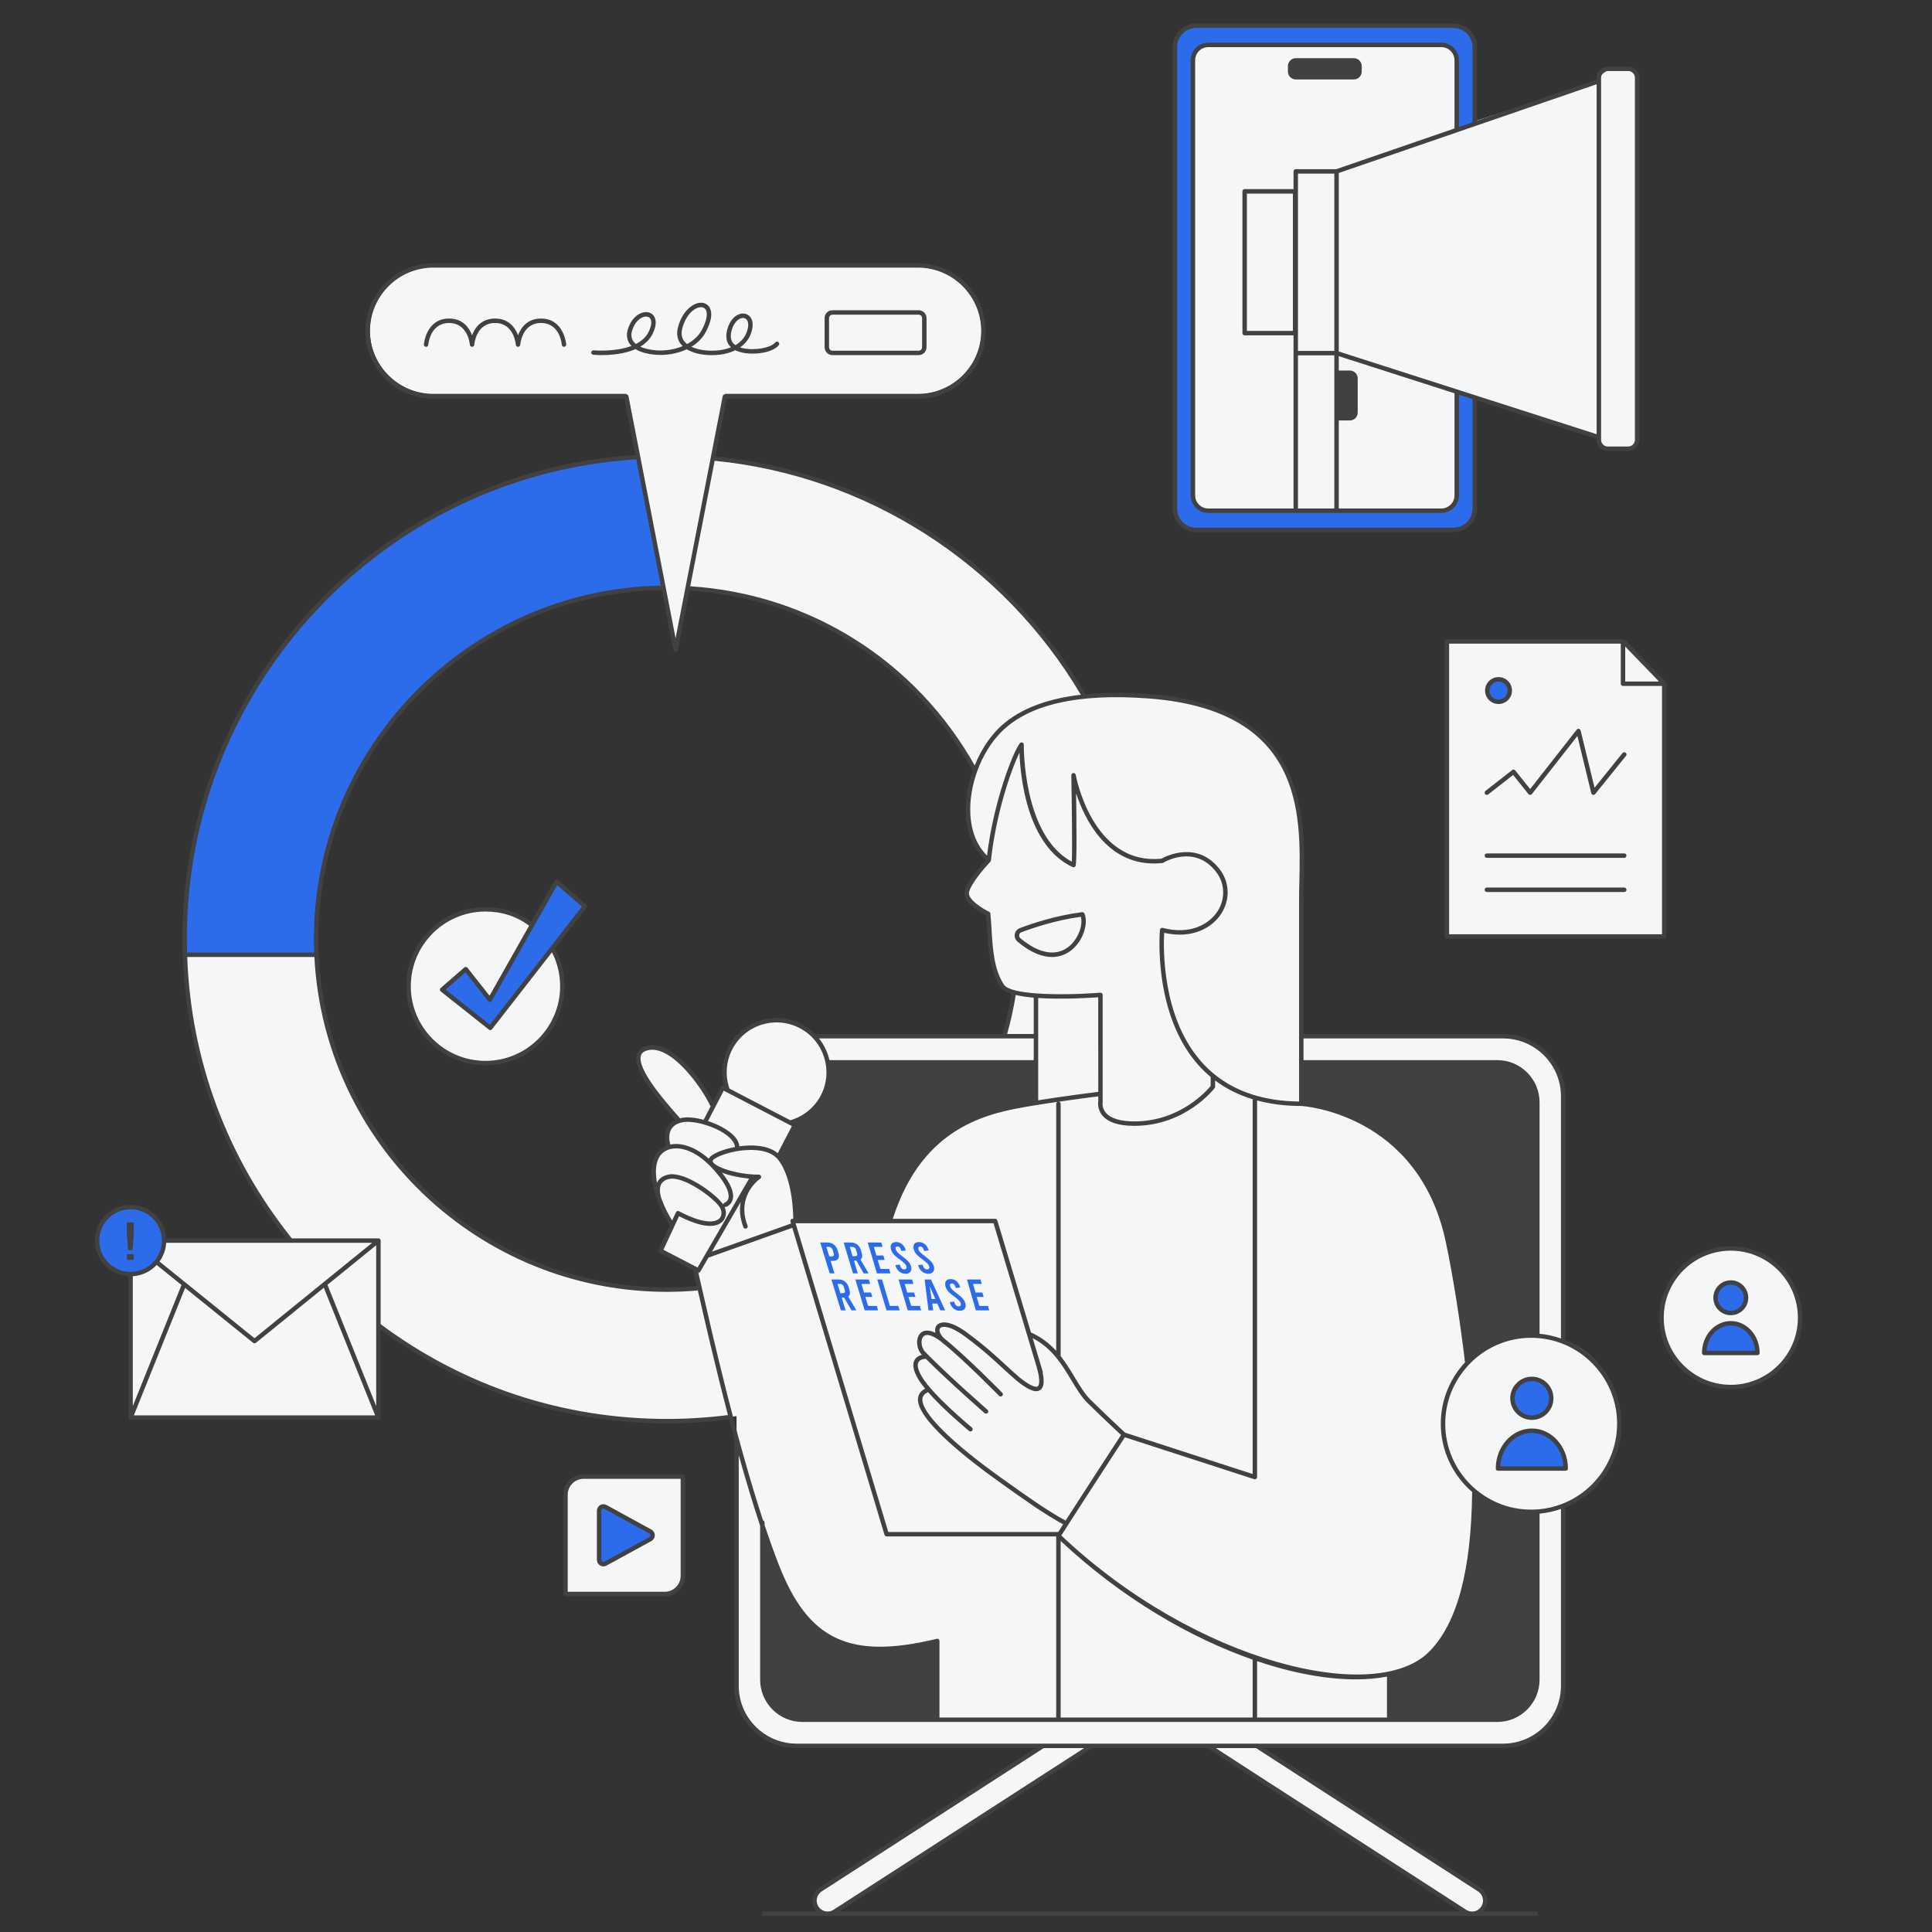 <svg xmlns="http://www.w3.org/2000/svg" xmlns:xlink="http://www.w3.org/1999/xlink" width="500" zoomAndPan="magnify" viewBox="0 0 375 375" height="500" preserveAspectRatio="xMidYMid meet" version="1.2"><rect x="0" y="0" width="375" height="375" fill="#333333" stroke="none"/><defs><clipPath id="5ad6708c2f"><path d="M 18.41 6 L 349.91 6 L 349.91 371.965 L 18.41 371.965 Z M 18.41 6 "/></clipPath><clipPath id="d05b673f0f"><path d="M 18.41 4.465 L 342 4.465 L 342 304 L 18.41 304 Z M 18.41 4.465 "/></clipPath><clipPath id="b692701b7d"><path d="M 18.41 4.465 L 349.91 4.465 L 349.91 371.965 L 18.41 371.965 Z M 18.41 4.465 "/></clipPath></defs><g id="f7b1ebd5cd"><g clip-rule="nonzero" clip-path="url(#5ad6708c2f)"><path style=" stroke:none;fill-rule:nonzero;fill:#f5f6f7;fill-opacity:1;" d="M 73.449 257.242 C 89.074 268.926 108.469 275.844 129.48 275.844 C 134.059 275.844 138.555 275.5 142.957 274.867 L 142.961 274.879 L 142.961 327.219 C 142.961 327.219 143.281 337.738 152.891 338.738 C 159.652 338.871 201.938 338.871 201.938 338.871 L 159.258 366.758 C 159.258 366.758 157.504 368.734 158.496 370.289 C 159.488 371.84 161.094 371.648 162.023 371.047 C 162.957 370.445 211.895 338.871 211.895 338.871 L 235.258 338.871 L 277.961 366.93 L 285.098 371.371 C 285.098 371.371 287.91 371.48 288.227 369.418 C 288.543 367.359 286.18 366.156 286.18 366.156 L 243.922 338.867 C 243.922 338.867 290 338.867 292.215 338.867 C 294.426 338.867 303.391 337.141 303.391 327.848 C 303.391 318.555 303.391 292.332 303.391 292.332 C 303.391 292.332 313.965 289.938 313.965 276.34 C 313.965 262.746 303.41 260.137 303.41 260.137 L 303.41 215.637 C 303.41 215.637 304.863 201.133 291.762 201.133 C 280.488 201.133 258.504 201.133 252.582 201.133 C 252.582 192.383 252.582 181.285 252.582 174.535 C 252.582 162.086 256.188 137.66 223.012 135.145 C 218.352 134.789 214.176 134.82 210.469 135.207 C 195.656 109.734 169.191 91.883 138.363 88.977 L 123.852 88.734 C 74.754 91.648 35.832 132.371 35.832 182.199 C 35.832 204.367 43.555 224.723 56.43 240.762 M 194.918 201.121 L 158.023 201.121 C 158.023 201.121 154.48 196.781 147.156 198.688 C 141.93 200.051 139.344 205.801 141.145 211.34 C 140.383 210.887 140.383 210.887 140.383 210.887 L 138.367 214.668 C 138.367 214.668 136.918 210.934 132.945 206.918 C 128.977 202.902 126.816 202.496 124.902 203.961 C 122.988 205.426 124.23 208.457 127.004 211.812 C 129.773 215.168 131.461 217.82 131.461 217.82 C 131.461 217.82 128.195 219.148 129.828 222.676 C 127.223 223.719 125.828 227.188 127.668 231.297 C 129.504 235.41 130.516 237.805 130.516 237.805 L 128.648 242.582 L 135.004 246.598 L 135.723 250.023 C 135.605 250.035 135.492 250.055 135.375 250.062 C 133.43 250.23 131.465 250.316 129.48 250.316 C 91.922 250.316 61.363 219.758 61.363 182.199 C 61.363 144.871 91.547 114.473 128.789 114.098 L 131.133 124.535 L 133.453 114.203 C 157.531 115.598 178.293 129.547 189.27 149.594 C 187.07 155.723 187.316 162.789 191.629 166.676 L 191.707 167.18 C 190.895 168.066 187.93 171.414 187.652 173.176 C 187.336 175.219 191.805 177.367 191.805 177.367 C 192.254 182.09 191.977 187.555 194.523 191.371 C 194.879 191.906 195.695 192.305 196.793 192.602 C 196.348 195.504 195.719 198.352 194.918 201.121 Z M 132.543 306.176 L 132.543 286.609 L 112.977 286.609 C 111.203 286.609 109.762 288.051 109.762 289.824 L 109.762 309.391 L 129.328 309.391 C 131.105 309.391 132.543 307.953 132.543 306.176 Z M 283.879 76.383 L 283.879 76.379 L 310.34 84.707 C 310.34 84.707 310.602 86.973 312.199 87.035 C 313.797 87.098 317.004 87.824 317.688 85.273 C 318.375 82.723 317.762 15.746 317.762 15.746 C 317.762 15.746 317.969 13.566 316.035 13.461 C 314.102 13.359 312.73 13.359 312.73 13.359 C 312.73 13.359 310.34 14.164 310.34 15.746 C 308.785 16.281 287.957 22.977 283.883 24.285 L 283.883 6.855 L 231.543 6.855 L 231.543 101.133 L 283.883 101.133 L 283.883 76.383 Z M 323.023 132.707 L 314.965 124.5 L 280.844 124.5 L 280.844 181.77 L 323.023 181.77 Z M 107.23 184.086 C 108.453 186.25 109.152 188.754 109.152 191.422 C 109.152 199.664 102.473 206.348 94.227 206.348 C 85.984 206.348 79.301 199.664 79.301 191.422 C 79.301 183.176 85.984 176.496 94.227 176.496 C 97.688 176.496 100.742 177.574 103.273 179.547 M 349.398 255.773 C 349.398 263.203 343.379 269.223 335.949 269.223 C 328.52 269.223 322.5 263.199 322.5 255.773 C 322.5 248.344 328.52 242.324 335.949 242.324 C 343.379 242.324 349.398 248.344 349.398 255.773 Z M 63.23 240.77 L 32.094 240.77 C 32.094 237.086 29.105 234.098 25.426 234.098 C 21.742 234.098 18.754 237.086 18.754 240.77 C 18.754 244.449 21.742 247.438 25.426 247.438 L 25.426 274.953 L 73.438 274.953 L 73.438 251.898 M 136.375 98.578 L 140.715 76.449 L 178.211 76.449 C 184.973 76.449 190.508 70.914 190.508 64.152 C 190.508 57.387 184.973 51.855 178.211 51.855 L 84.074 51.855 C 77.312 51.855 71.777 57.387 71.777 64.152 C 71.777 70.914 77.312 76.449 84.074 76.449 L 121.551 76.449 L 125.844 98.508 "/></g><g clip-rule="nonzero" clip-path="url(#d05b673f0f)"><path style=" stroke:none;fill-rule:nonzero;fill:#2c6be9;fill-opacity:1;" d="M 95.074 194.035 L 90.402 188.109 L 85.816 192.102 L 95.16 199.508 L 113.535 175.918 L 108.039 171.133 Z M 174.715 244.523 C 175.59 245.16 175.828 245.438 175.938 245.812 C 176.039 246.164 175.879 246.387 175.516 246.387 C 175.148 246.387 174.844 246.121 174.719 245.684 C 174.691 245.594 174.676 245.551 174.652 245.461 C 174.309 245.5 174.137 245.52 173.793 245.555 C 173.816 245.641 173.832 245.684 173.855 245.77 C 174.109 246.625 174.898 247.242 175.777 247.242 C 176.652 247.242 177.082 246.625 176.828 245.77 C 176.637 245.113 176.223 244.676 175.078 243.805 C 174.234 243.164 173.961 242.887 173.852 242.512 C 173.738 242.137 173.863 241.941 174.188 241.941 C 174.512 241.941 174.766 242.18 174.898 242.641 C 174.922 242.711 174.93 242.742 174.949 242.812 C 175.297 242.773 175.469 242.754 175.812 242.719 C 175.793 242.656 175.785 242.625 175.766 242.562 C 175.504 241.664 174.809 241.086 173.926 241.086 C 173.047 241.086 172.691 241.664 172.957 242.555 C 173.152 243.215 173.551 243.676 174.715 244.523 Z M 166.488 247.156 C 166.191 246.168 166.043 245.672 165.742 244.684 C 165.934 244.684 166.031 244.684 166.223 244.684 C 166.789 245.672 167.07 246.168 167.637 247.156 C 168.02 247.156 168.211 247.156 168.594 247.156 C 167.961 246.086 167.645 245.551 167.016 244.48 C 167.344 244.238 167.449 243.812 167.281 243.258 C 167.203 242.992 167.164 242.859 167.086 242.598 C 166.824 241.734 166.09 241.172 165.207 241.172 C 164.625 241.172 164.336 241.172 163.758 241.172 C 164.48 243.562 164.844 244.762 165.57 247.156 C 165.938 247.156 166.121 247.156 166.488 247.156 Z M 164.941 242.023 C 165.133 242.023 165.23 242.023 165.422 242.023 C 165.777 242.023 166.051 242.23 166.156 242.582 C 166.238 242.859 166.281 242.996 166.363 243.273 C 166.469 243.625 166.32 243.828 165.965 243.828 C 165.773 243.828 165.676 243.828 165.484 243.828 C 165.266 243.105 165.16 242.746 164.941 242.023 Z M 161.223 244.727 C 161.43 244.727 161.535 244.727 161.742 244.727 C 162.625 244.727 163.016 244.16 162.754 243.297 C 162.668 243.02 162.629 242.879 162.543 242.598 C 162.281 241.734 161.539 241.172 160.66 241.172 C 160.078 241.172 159.789 241.172 159.211 241.172 C 159.941 243.562 160.309 244.762 161.043 247.156 C 161.41 247.156 161.594 247.156 161.965 247.156 C 161.668 246.184 161.52 245.699 161.223 244.727 Z M 160.961 243.871 C 160.734 243.133 160.621 242.766 160.398 242.023 C 160.59 242.023 160.684 242.023 160.875 242.023 C 161.234 242.023 161.504 242.23 161.613 242.582 C 161.703 242.875 161.746 243.023 161.836 243.316 C 161.945 243.668 161.797 243.871 161.441 243.871 C 161.246 243.871 161.152 243.871 160.961 243.871 Z M 117.527 303.496 L 126.223 298.734 C 126.805 298.418 126.805 297.582 126.223 297.266 L 117.527 292.504 C 116.969 292.195 116.289 292.602 116.289 293.238 L 116.289 302.762 C 116.289 303.398 116.969 303.805 117.527 303.496 Z M 172.832 247.156 C 172.73 246.812 172.68 246.641 172.578 246.301 C 171.898 246.301 171.562 246.301 170.883 246.301 C 170.672 245.598 170.57 245.25 170.359 244.547 C 170.898 244.547 171.168 244.547 171.711 244.547 C 171.609 244.207 171.559 244.035 171.453 243.691 C 170.914 243.691 170.645 243.691 170.105 243.691 C 169.906 243.023 169.805 242.691 169.609 242.023 C 170.289 242.023 170.629 242.023 171.309 242.023 C 171.207 241.684 171.156 241.512 171.055 241.172 C 170.004 241.172 169.477 241.172 168.426 241.172 C 169.145 243.562 169.5 244.762 170.215 247.156 C 171.262 247.156 171.785 247.156 172.832 247.156 Z M 190.082 253.484 C 189.883 252.781 189.781 252.43 189.582 251.73 C 190.117 251.73 190.387 251.73 190.922 251.73 C 190.828 251.387 190.777 251.219 190.68 250.875 C 190.145 250.875 189.875 250.875 189.34 250.875 C 189.148 250.207 189.055 249.875 188.863 249.207 C 189.539 249.207 189.879 249.207 190.555 249.207 C 190.457 248.867 190.41 248.695 190.312 248.352 C 189.266 248.352 188.746 248.352 187.699 248.352 C 188.383 250.746 188.727 251.945 189.41 254.336 C 190.449 254.336 190.969 254.336 192.008 254.336 C 191.91 253.996 191.863 253.824 191.766 253.484 C 191.094 253.484 190.754 253.484 190.082 253.484 Z M 185.637 250.984 C 184.805 250.344 184.531 250.07 184.426 249.695 C 184.316 249.32 184.441 249.121 184.762 249.121 C 185.082 249.121 185.332 249.363 185.465 249.824 C 185.488 249.891 185.496 249.926 185.516 249.996 C 185.859 249.957 186.031 249.938 186.375 249.898 C 186.355 249.84 186.348 249.809 186.328 249.746 C 186.07 248.848 185.383 248.266 184.508 248.266 C 183.629 248.266 183.277 248.848 183.535 249.738 C 183.727 250.395 184.121 250.855 185.273 251.703 C 186.141 252.344 186.375 252.617 186.484 252.996 C 186.586 253.348 186.422 253.566 186.059 253.566 C 185.695 253.566 185.395 253.305 185.27 252.867 C 185.246 252.777 185.23 252.734 185.207 252.645 C 184.863 252.684 184.691 252.699 184.352 252.738 C 184.375 252.824 184.387 252.867 184.414 252.953 C 184.66 253.809 185.441 254.422 186.316 254.422 C 187.188 254.422 187.617 253.809 187.371 252.953 C 187.18 252.293 186.77 251.859 185.637 250.984 Z M 164.898 250.438 C 164.82 250.176 164.777 250.043 164.699 249.781 C 164.438 248.918 163.699 248.352 162.824 248.352 C 162.246 248.352 161.961 248.352 161.383 248.352 C 162.117 250.746 162.484 251.945 163.215 254.336 C 163.582 254.336 163.766 254.336 164.133 254.336 C 163.828 253.348 163.68 252.855 163.375 251.867 C 163.566 251.867 163.66 251.867 163.852 251.867 C 164.422 252.855 164.703 253.348 165.27 254.336 C 165.652 254.336 165.84 254.336 166.223 254.336 C 165.59 253.266 165.273 252.73 164.637 251.66 C 164.965 251.422 165.066 250.992 164.898 250.438 Z M 163.59 251.012 C 163.402 251.012 163.305 251.012 163.117 251.012 C 162.895 250.289 162.785 249.93 162.562 249.207 C 162.754 249.207 162.852 249.207 163.043 249.207 C 163.398 249.207 163.668 249.414 163.773 249.762 C 163.859 250.039 163.902 250.18 163.984 250.457 C 164.094 250.809 163.945 251.012 163.59 251.012 Z M 179.473 248.352 C 179.77 250.746 179.918 251.945 180.219 254.336 C 180.582 254.336 180.766 254.336 181.133 254.336 C 181.059 253.809 181.02 253.543 180.945 253.012 C 181.34 253.012 181.535 253.012 181.93 253.012 C 182.164 253.543 182.281 253.809 182.516 254.336 C 182.887 254.336 183.074 254.336 183.449 254.336 C 182.352 251.945 181.805 250.746 180.703 248.352 C 180.211 248.352 179.965 248.352 179.473 248.352 Z M 180.812 252.141 C 180.668 251.137 180.594 250.637 180.453 249.633 C 180.895 250.637 181.113 251.137 181.555 252.141 C 181.258 252.141 181.109 252.141 180.812 252.141 Z M 290.863 131.855 C 289.656 131.855 288.68 132.832 288.68 134.035 C 288.68 135.242 289.656 136.219 290.863 136.219 C 292.066 136.219 293.043 135.242 293.043 134.035 C 293.043 132.832 292.066 131.855 290.863 131.855 Z M 168.496 253.484 C 168.285 252.781 168.176 252.43 167.965 251.73 C 168.504 251.73 168.77 251.73 169.309 251.73 C 169.203 251.387 169.152 251.219 169.051 250.875 C 168.512 250.875 168.246 250.875 167.707 250.875 C 167.508 250.207 167.406 249.875 167.203 249.207 C 167.883 249.207 168.219 249.207 168.895 249.207 C 168.793 248.867 168.742 248.695 168.641 248.352 C 167.594 248.352 167.07 248.352 166.027 248.352 C 166.75 250.746 167.113 251.945 167.836 254.336 C 168.879 254.336 169.398 254.336 170.438 254.336 C 170.336 253.996 170.281 253.824 170.18 253.484 C 169.508 253.484 169.168 253.484 168.496 253.484 Z M 181.25 245.77 C 181.059 245.113 180.645 244.676 179.5 243.805 C 178.664 243.164 178.391 242.887 178.281 242.512 C 178.172 242.137 178.297 241.941 178.621 241.941 C 178.941 241.941 179.195 242.18 179.328 242.641 C 179.348 242.711 179.359 242.742 179.379 242.812 C 179.723 242.773 179.895 242.754 180.242 242.719 C 180.223 242.656 180.215 242.625 180.195 242.562 C 179.938 241.664 179.242 241.086 178.363 241.086 C 177.48 241.086 177.125 241.664 177.387 242.555 C 177.578 243.215 177.977 243.676 179.137 244.523 C 180.012 245.16 180.246 245.438 180.355 245.812 C 180.457 246.164 180.297 246.387 179.93 246.387 C 179.566 246.387 179.262 246.121 179.137 245.684 C 179.109 245.594 179.098 245.551 179.07 245.461 C 178.727 245.5 178.555 245.52 178.211 245.555 C 178.238 245.641 178.25 245.684 178.273 245.77 C 178.523 246.625 179.312 247.242 180.188 247.242 C 181.066 247.242 181.496 246.625 181.25 245.77 Z M 172.73 253.484 C 172.117 251.43 171.812 250.406 171.199 248.352 C 170.832 248.352 170.648 248.352 170.281 248.352 C 170.996 250.746 171.355 251.945 172.07 254.336 C 173.09 254.336 173.602 254.336 174.621 254.336 C 174.52 253.996 174.469 253.824 174.363 253.484 C 173.711 253.484 173.383 253.484 172.73 253.484 Z M 176.855 253.484 C 176.648 252.781 176.543 252.43 176.336 251.73 C 176.875 251.73 177.141 251.73 177.68 251.73 C 177.578 251.387 177.527 251.219 177.426 250.875 C 176.891 250.875 176.621 250.875 176.086 250.875 C 175.887 250.207 175.789 249.875 175.594 249.207 C 176.27 249.207 176.605 249.207 177.285 249.207 C 177.184 248.867 177.133 248.695 177.031 248.352 C 175.988 248.352 175.465 248.352 174.418 248.352 C 175.129 250.746 175.484 251.945 176.191 254.336 C 177.23 254.336 177.75 254.336 178.793 254.336 C 178.691 253.996 178.641 253.824 178.539 253.484 C 177.867 253.484 177.527 253.484 176.855 253.484 Z M 282.754 76.02 L 282.754 96.145 C 282.754 97.793 281.418 99.129 279.766 99.129 L 234.531 99.129 C 232.883 99.129 231.543 97.793 231.543 96.145 L 231.543 11.703 C 231.543 10.055 232.883 8.715 234.531 8.715 L 279.766 8.715 C 281.418 8.715 282.754 10.055 282.754 11.703 L 282.754 25.242 L 286.25 24.039 L 286.25 9.129 C 286.25 6.844 284.395 4.992 282.109 4.992 L 232.188 4.992 C 229.902 4.992 228.051 6.844 228.051 9.129 L 228.051 98.715 C 228.051 101.004 229.902 102.855 232.188 102.855 L 282.109 102.855 C 284.395 102.855 286.25 101.004 286.25 98.715 L 286.25 77.141 Z M 123.852 88.719 C 122 88.828 120.164 88.992 118.344 89.207 C 71.875 94.715 35.832 134.246 35.832 182.199 C 35.832 183.246 35.879 184.281 35.914 185.32 L 61.441 185.32 C 61.395 184.285 61.363 183.246 61.363 182.199 C 61.363 146.77 88.551 117.57 123.156 114.371 C 125.012 114.199 126.895 114.113 128.789 114.098 Z M 332.992 251.895 C 332.992 250.262 334.316 248.938 335.949 248.938 C 337.582 248.938 338.906 250.262 338.906 251.895 C 338.906 253.527 337.582 254.852 335.949 254.852 C 334.316 254.852 332.992 253.527 332.992 251.895 Z M 330.781 262.609 C 330.781 259.426 333.094 256.844 335.949 256.844 C 338.801 256.844 341.117 259.426 341.117 262.609 Z M 293.57 271.406 C 293.57 269.328 295.254 267.645 297.332 267.645 C 299.41 267.645 301.098 269.328 301.098 271.406 C 301.098 273.488 299.41 275.172 297.332 275.172 C 295.254 275.172 293.57 273.484 293.57 271.406 Z M 290.762 285.039 C 290.762 280.988 293.703 277.707 297.332 277.707 C 300.961 277.707 303.906 280.988 303.906 285.039 Z M 31.934 240.781 C 31.934 244.414 28.992 247.355 25.363 247.355 C 21.734 247.355 18.789 244.414 18.789 240.781 C 18.789 237.152 21.734 234.211 25.363 234.211 C 28.992 234.211 31.934 237.152 31.934 240.781 Z M 31.934 240.781 "/></g><g clip-rule="nonzero" clip-path="url(#b692701b7d)"><path style=" stroke:none;fill-rule:nonzero;fill:#414142;fill-opacity:1;" d="M 303.84 260.117 L 303.84 212.781 C 303.84 206.121 298.422 200.699 291.762 200.699 L 253.012 200.699 L 253.012 174.535 C 253.012 173.492 253.039 172.363 253.062 171.168 C 253.352 158.406 253.832 137.051 223.043 134.715 C 218.496 134.367 214.395 134.383 210.727 134.742 C 195.531 108.781 168.703 91.547 138.879 88.586 L 141.055 77.406 L 178.152 77.406 C 185.41 77.406 191.316 71.5 191.316 64.246 C 191.316 56.988 185.41 51.082 178.152 51.082 L 84.113 51.082 C 76.855 51.082 70.949 56.988 70.949 64.246 C 70.949 71.5 76.855 77.406 84.113 77.406 L 121.207 77.406 L 123.332 88.312 C 73.992 91.41 35.402 132.57 35.402 182.199 C 35.402 183.234 35.434 184.27 35.469 185.301 C 35.469 185.309 35.465 185.312 35.465 185.32 C 35.465 185.328 35.469 185.332 35.469 185.34 C 36.145 205.297 43.207 224.691 55.555 240.367 L 32.262 240.367 C 32.039 236.742 29.027 233.859 25.348 233.859 C 21.523 233.859 18.41 236.973 18.41 240.797 C 18.41 244.477 21.293 247.488 24.914 247.715 L 24.914 275.148 C 24.914 275.148 24.918 275.148 24.918 275.148 C 24.918 275.195 24.93 275.238 24.941 275.281 C 24.945 275.293 24.945 275.305 24.949 275.316 C 24.957 275.332 24.973 275.348 24.98 275.363 C 25 275.395 25.016 275.426 25.043 275.453 C 25.051 275.461 25.059 275.461 25.066 275.469 C 25.102 275.5 25.141 275.527 25.184 275.547 C 25.184 275.547 25.184 275.547 25.188 275.547 C 25.238 275.57 25.293 275.578 25.348 275.578 L 73.449 275.578 C 73.504 275.578 73.559 275.57 73.609 275.547 C 73.613 275.547 73.613 275.547 73.613 275.547 C 73.656 275.527 73.695 275.5 73.73 275.469 C 73.738 275.461 73.746 275.461 73.754 275.453 C 73.781 275.426 73.797 275.395 73.816 275.363 C 73.824 275.348 73.84 275.332 73.848 275.316 C 73.852 275.305 73.852 275.293 73.855 275.281 C 73.867 275.238 73.879 275.195 73.879 275.148 C 73.879 275.148 73.883 275.148 73.883 275.148 L 73.883 258.082 C 90.09 269.98 109.289 276.277 129.48 276.277 C 133.504 276.277 137.547 276.016 141.512 275.508 C 141.844 276.77 142.184 278.043 142.527 279.316 L 142.527 327.219 C 142.527 333.883 147.949 339.301 154.609 339.301 L 200.988 339.301 L 159.023 366.398 C 158.352 366.828 157.891 367.496 157.723 368.273 C 157.555 369.055 157.699 369.852 158.133 370.52 C 158.254 370.707 158.398 370.871 158.555 371.023 L 148.227 371.023 C 147.988 371.023 147.797 371.219 147.797 371.457 C 147.797 371.695 147.988 371.887 148.227 371.887 L 298.145 371.887 C 298.383 371.887 298.574 371.695 298.574 371.457 C 298.574 371.219 298.383 371.023 298.145 371.023 L 287.816 371.023 C 287.973 370.871 288.117 370.711 288.238 370.523 C 288.672 369.852 288.816 369.055 288.648 368.277 C 288.48 367.496 288.02 366.828 287.352 366.398 L 245.383 339.301 L 291.762 339.301 C 298.422 339.301 303.84 333.883 303.84 327.219 L 303.84 292.566 C 310.227 289.945 314.742 283.664 314.742 276.34 C 314.742 269.02 310.227 262.738 303.84 260.117 Z M 291.762 201.562 C 297.945 201.562 302.98 206.598 302.98 212.781 L 302.98 259.801 C 301.656 259.336 300.273 259.016 298.828 258.883 L 298.828 213.977 C 298.828 209.449 295.148 205.77 290.625 205.77 L 253.012 205.77 L 253.012 201.562 Z M 244 333.367 L 244 322.426 C 250.98 324.781 257.531 325.965 263.133 325.965 C 265.312 325.965 267.348 325.781 269.211 325.426 L 269.211 333.367 Z M 182.348 333.367 L 182.348 318.512 C 182.348 318.383 182.289 318.258 182.184 318.176 C 182.082 318.094 181.945 318.062 181.816 318.094 C 164.906 322.168 156.875 318.391 151.137 303.652 C 150.211 301.277 149.301 298.703 148.406 296.016 L 148.406 295.516 C 148.406 295.324 148.277 295.164 148.105 295.109 C 142.863 279.125 138.324 259.207 136.191 249.848 C 135.945 248.758 135.727 247.812 135.547 247.023 C 135.555 247.023 135.559 247.027 135.566 247.027 C 135.719 247.027 135.859 246.949 135.941 246.812 L 137.508 244.105 L 153.785 238.316 L 171.68 297.91 C 171.734 298.094 171.902 298.219 172.09 298.219 L 205.008 298.219 L 205.008 333.367 Z M 61.793 182.199 C 61.793 145.367 91.656 115.09 128.434 114.527 L 130.707 126.223 C 130.75 126.426 130.926 126.57 131.133 126.57 C 131.34 126.57 131.516 126.426 131.555 126.223 L 133.809 114.648 C 156.984 116.09 177.504 129.137 188.797 149.625 C 187.828 152.387 187.34 155.324 187.484 158.074 C 187.68 161.832 188.996 164.902 191.297 166.988 C 190.344 168.039 187.516 171.285 187.227 173.109 C 186.902 175.191 190.395 177.137 191.398 177.648 C 191.48 178.559 191.535 179.492 191.594 180.438 C 191.836 184.402 192.086 188.5 194.164 191.613 C 194.527 192.16 195.293 192.578 196.316 192.898 C 195.898 195.523 195.32 198.145 194.59 200.703 L 158.207 200.703 C 157.461 199.949 156.59 199.297 155.598 198.781 C 153.102 197.48 150.246 197.234 147.555 198.082 C 144.871 198.93 142.672 200.773 141.375 203.273 C 140.18 205.57 139.887 208.242 140.523 210.746 L 140.5 210.734 C 140.398 210.68 140.281 210.672 140.172 210.707 C 140.062 210.738 139.973 210.816 139.918 210.918 L 138.422 213.801 C 136.32 209.746 130.32 201.344 125.152 203.129 C 124.293 203.422 123.754 203.961 123.555 204.727 C 122.824 207.484 126.766 212.438 131.133 217.379 C 130.406 217.715 129.848 218.191 129.5 218.832 C 128.789 220.129 129.078 221.668 129.285 222.402 C 128.531 222.703 127.895 223.184 127.43 223.828 C 125.859 226.012 126.355 229.629 127.562 232.926 C 127.59 233.004 127.609 233.062 127.633 233.121 C 127.641 233.141 127.648 233.164 127.656 233.184 C 127.688 233.27 127.711 233.324 127.719 233.348 C 127.996 234.062 128.305 234.758 128.629 235.414 C 128.965 236.094 129.547 237.07 130.027 237.836 L 127.824 242.59 C 127.727 242.801 127.809 243.047 128.016 243.156 L 134.551 246.555 C 134.738 247.359 134.977 248.398 135.258 249.633 C 133.34 249.793 131.398 249.887 129.48 249.887 C 92.156 249.887 61.793 219.52 61.793 182.199 Z M 208.867 153.977 C 210.52 158.961 214.719 167.602 223.988 167.602 C 224.512 167.602 225.055 167.574 225.613 167.516 C 225.68 167.512 225.742 167.488 225.797 167.457 C 226.035 167.309 231.727 163.918 235.918 169.062 C 237.762 171.32 237.922 174.383 236.332 176.863 C 234.734 179.352 231.094 181.512 225.68 180.105 C 225.555 180.074 225.426 180.098 225.324 180.172 C 225.219 180.242 225.152 180.355 225.141 180.484 C 225.125 180.645 223.676 196.898 232.734 206.871 C 233.441 207.648 234.195 208.371 234.992 209.035 L 234.992 210.777 C 234.27 211.664 229.062 217.664 220.168 217.664 C 217.48 217.664 215.57 217.082 214.641 215.977 C 213.852 215.039 214.012 214.047 214.027 213.93 L 214.027 193.109 C 214.027 192.992 213.977 192.875 213.891 192.793 C 213.809 192.719 213.703 192.68 213.598 192.68 C 213.586 192.68 213.574 192.68 213.562 192.68 C 209.848 192.969 204.984 193.105 201.129 192.82 C 201.113 192.816 201.098 192.809 201.082 192.809 C 201.074 192.809 201.066 192.812 201.059 192.812 C 197.945 192.578 195.504 192.066 194.879 191.133 C 192.934 188.211 192.691 184.234 192.457 180.387 C 192.391 179.348 192.328 178.32 192.234 177.328 C 192.219 177.176 192.129 177.047 191.992 176.98 C 190.906 176.457 187.859 174.652 188.082 173.242 C 188.324 171.68 191.152 168.391 192.227 167.254 C 192.289 167.188 192.332 167.102 192.344 167 C 193.324 157.918 196.227 149.461 197.879 146.09 C 198.047 150.723 199.312 164.141 208.191 168.297 C 208.398 168.398 208.652 168.309 208.758 168.102 C 209.031 167.555 208.957 159.66 208.867 153.977 Z M 205.406 297.355 L 172.414 297.355 L 154.422 237.434 L 192.844 237.434 L 201.133 265.035 C 202.09 268.227 201.617 268.93 201.449 269.07 C 201.223 269.254 200.734 269.172 200.105 268.848 C 198.59 268.062 197.242 266.816 195.379 265.094 C 193.477 263.332 191.109 261.141 187.59 258.566 C 184.352 256.199 182.426 256.406 181.762 257.309 C 181.504 257.664 181.434 258.152 181.57 258.695 C 179.879 257.875 178.98 258.387 178.566 258.855 C 177.684 259.848 177.871 261.891 178.945 262.984 C 178.48 263.098 177.879 263.352 177.531 263.953 C 177.043 264.801 177.25 266.023 178.152 267.578 C 178.5 268.184 178.996 268.848 179.566 269.543 C 178.719 269.98 178.246 270.621 178.18 271.457 C 177.844 275.484 187.781 283.227 193.805 287.531 C 198.859 291.145 202.52 293.758 206.355 295.879 C 206.035 296.379 205.719 296.875 205.406 297.355 Z M 135.156 245.895 C 135.152 245.895 135.152 245.895 135.152 245.895 L 128.777 242.578 L 131.797 236.066 C 134.566 237.477 136.496 237.949 137.828 237.949 C 139.176 237.949 139.914 237.473 140.312 237.031 C 140.969 236.297 141.078 235.199 140.625 234.227 C 140.723 234.273 140.836 234.285 140.945 234.25 C 140.984 234.238 141.91 233.926 142.211 232.848 C 142.57 231.559 141.863 229.801 140.129 227.613 C 141.629 228.184 143.562 228.594 145.395 228.766 L 135.402 246.023 Z M 128.129 224.332 C 128.754 223.469 129.773 222.965 131.008 222.906 C 132.434 222.84 135.309 223.34 138.801 227.363 C 141.449 230.41 141.555 231.953 141.383 232.602 C 141.215 233.23 140.703 233.418 140.676 233.43 C 140.508 233.484 140.402 233.633 140.383 233.793 C 139.035 231.801 132.98 227.289 129.695 227.988 C 128.672 228.211 127.949 228.715 127.555 229.488 C 127.539 229.523 127.535 229.555 127.52 229.59 C 127.113 227.355 127.301 225.484 128.129 224.332 Z M 130.258 219.246 C 130.656 218.52 131.414 218.039 132.516 217.824 C 134.66 217.402 139.379 218.73 141.613 220.82 C 142.09 221.266 142.621 221.918 142.656 222.633 C 142.652 222.633 142.648 222.633 142.645 222.637 C 140.5 223.039 138.078 223.906 137.566 224.895 C 134.664 222.344 132.254 221.996 130.969 222.047 C 130.672 222.059 130.391 222.102 130.113 222.156 C 129.945 221.547 129.695 220.27 130.258 219.246 Z M 131.781 216.812 C 129.355 214.066 123.676 207.641 124.387 204.945 C 124.512 204.469 124.855 204.145 125.43 203.945 C 129.996 202.387 136.082 210.844 137.93 214.75 L 136.574 217.352 C 135 216.926 133.461 216.758 132.348 216.977 C 132.227 217 132.125 217.043 132.012 217.074 Z M 142.137 203.672 C 143.332 201.375 145.348 199.684 147.816 198.902 C 150.281 198.125 152.906 198.355 155.203 199.547 C 159.941 202.012 161.789 207.871 159.324 212.609 C 158.105 214.957 155.953 216.707 153.398 217.441 L 147.492 214.371 L 141.586 211.297 C 140.719 208.789 140.918 206.02 142.137 203.672 Z M 200.648 193.641 L 200.648 200.699 L 195.484 200.699 C 196.184 198.215 196.746 195.672 197.152 193.125 C 198.176 193.363 199.371 193.531 200.648 193.641 Z M 213.164 193.574 L 213.172 211.93 C 211.738 212.105 206.414 212.777 201.512 213.566 L 201.512 193.711 C 206.094 194.016 211.375 193.699 213.164 193.574 Z M 205.008 214.238 L 205.008 262.199 C 203.73 260.801 202.164 259.543 200.109 258.625 L 193.578 236.879 C 193.523 236.695 193.355 236.57 193.164 236.57 L 173.293 236.57 C 179.164 218.219 192.297 215.992 200.156 214.664 C 201.801 214.387 203.551 214.117 205.227 213.871 C 205.098 213.945 205.008 214.078 205.008 214.238 Z M 200.648 201.562 L 200.648 205.77 L 161 205.77 C 160.645 204.246 159.957 202.805 158.969 201.562 Z M 153.703 218.574 L 150.969 223.832 C 148.859 222.105 145.531 222.215 143.508 222.496 C 143.441 221.723 143 220.934 142.203 220.191 C 141.078 219.141 139.27 218.207 137.418 217.602 L 140.484 211.699 Z M 128.52 233.027 C 128.52 233.023 128.52 233.02 128.52 233.016 C 128.516 233.016 128.504 232.98 128.484 232.934 C 128.48 232.93 128.48 232.922 128.477 232.918 C 128.32 232.516 127.773 230.961 128.324 229.879 C 128.602 229.34 129.109 229 129.875 228.836 C 132.68 228.227 138.422 232.434 139.668 234.277 C 140.086 234.895 140.223 235.84 139.668 236.457 C 139.27 236.902 137.52 238.121 131.797 235.098 C 131.793 235.098 131.789 235.098 131.785 235.094 C 131.781 235.094 131.777 235.09 131.777 235.09 C 131.754 235.078 131.73 235.078 131.707 235.07 C 131.68 235.062 131.652 235.055 131.621 235.051 C 131.59 235.051 131.562 235.055 131.531 235.062 C 131.508 235.066 131.484 235.066 131.461 235.07 C 131.434 235.082 131.41 235.098 131.383 235.113 C 131.359 235.125 131.336 235.137 131.316 235.152 C 131.297 235.172 131.281 235.195 131.266 235.215 C 131.246 235.238 131.227 235.254 131.215 235.277 C 131.211 235.281 131.211 235.285 131.211 235.293 C 131.207 235.293 131.207 235.297 131.203 235.297 L 130.461 236.898 C 130.07 236.254 129.656 235.547 129.402 235.031 C 129.066 234.355 128.777 233.688 128.52 233.027 Z M 143.77 233.297 C 143.504 234.684 143.57 236.324 144.297 238.207 C 144.363 238.379 144.527 238.484 144.699 238.484 C 144.75 238.484 144.805 238.477 144.855 238.457 C 145.078 238.371 145.188 238.121 145.102 237.898 C 142.859 232.09 147.359 228.914 147.551 228.781 C 147.707 228.676 147.777 228.477 147.719 228.297 C 147.664 228.117 147.496 227.996 147.309 227.996 C 147.289 227.996 147.23 227.996 147.191 227.996 C 143.418 227.996 139.238 226.699 138.426 225.617 C 138.285 225.43 138.316 225.332 138.324 225.297 C 138.434 224.941 140.066 224 142.801 223.484 C 144.223 223.215 149.023 222.539 151.047 225.125 C 153.734 228.555 153.957 235.02 153.969 236.57 L 153.84 236.57 C 153.703 236.57 153.574 236.637 153.496 236.746 C 153.414 236.855 153.387 236.996 153.43 237.125 L 153.535 237.488 L 138.176 242.953 Z M 206.82 295.156 C 206.809 295.152 206.805 295.141 206.797 295.137 C 202.992 293.039 199.348 290.434 194.238 286.781 C 184.504 279.824 178.82 274.121 179.039 271.527 C 179.082 270.98 179.406 270.57 180.023 270.27 C 180.059 270.25 180.09 270.223 180.121 270.195 C 183.156 273.66 187.844 277.539 188.094 277.746 C 188.176 277.812 188.27 277.844 188.367 277.844 C 188.492 277.844 188.617 277.789 188.699 277.684 C 188.852 277.5 188.828 277.23 188.641 277.078 C 188.566 277.016 180.992 270.762 178.898 267.148 C 178.176 265.898 177.961 264.945 178.277 264.387 C 178.629 263.77 179.586 263.754 179.594 263.754 C 179.629 263.754 179.66 263.742 179.691 263.734 C 184.434 268.469 191.047 274.227 191.113 274.285 C 191.195 274.359 191.297 274.391 191.398 274.391 C 191.52 274.391 191.637 274.34 191.723 274.242 C 191.879 274.066 191.859 273.793 191.68 273.637 C 191.609 273.57 184.297 267.207 179.562 262.383 C 178.816 261.621 178.633 260.078 179.211 259.43 C 179.777 258.793 181.031 259.148 182.652 260.402 C 182.84 260.582 183.047 260.762 183.281 260.934 C 183.309 260.953 183.336 260.957 183.359 260.969 C 187.328 264.234 193.855 270.863 193.926 270.934 C 194.094 271.105 194.367 271.105 194.535 270.941 C 194.707 270.773 194.707 270.5 194.543 270.332 C 194.469 270.254 187.168 262.84 183.262 259.785 C 182.438 258.996 182.184 258.195 182.457 257.82 C 182.816 257.332 184.387 257.293 187.078 259.262 C 190.559 261.809 192.906 263.98 194.793 265.727 C 196.637 267.43 198.09 268.777 199.707 269.613 C 200.25 269.895 200.723 270.031 201.129 270.031 C 201.469 270.031 201.758 269.934 202 269.734 C 202.609 269.227 202.734 268.156 202.379 266.438 C 202.398 266.359 202.406 266.281 202.383 266.203 L 200.441 259.738 C 204.207 261.68 206.156 264.93 207.891 267.82 C 208.914 269.523 209.879 271.133 211.113 272.34 C 214.5 275.652 216.836 277.828 217.598 278.531 C 216.52 280.184 211.262 288.254 206.82 295.156 Z M 218.383 278.078 C 217.945 277.684 215.484 275.41 211.719 271.723 C 210.562 270.594 209.625 269.031 208.633 267.375 C 207.812 266.012 206.945 264.57 205.871 263.211 L 205.871 214.238 C 205.871 214.035 205.727 213.871 205.535 213.828 C 208.977 213.328 212.039 212.941 213.172 212.801 L 213.172 213.852 C 213.16 213.906 212.922 215.258 213.965 216.512 C 215.074 217.852 217.164 218.527 220.168 218.527 C 230.168 218.527 235.715 211.258 235.77 211.184 C 235.824 211.109 235.855 211.02 235.855 210.926 L 235.855 209.719 C 238.012 211.34 240.469 212.559 243.215 213.387 C 243.172 213.453 243.137 213.531 243.137 213.617 L 243.137 286.105 Z M 205.871 299.098 C 217.785 310.23 231.074 317.922 243.137 322.133 L 243.137 333.367 L 205.871 333.367 Z M 277.48 320.512 C 267.164 331.109 232.219 322.801 205.996 298.039 C 210.695 290.703 217.188 280.738 218.34 278.973 L 243.438 287.109 C 243.48 287.125 243.523 287.129 243.57 287.129 C 243.66 287.129 243.75 287.102 243.824 287.047 C 243.938 286.965 244 286.836 244 286.699 L 244 213.617 C 244 213.609 243.996 213.602 243.996 213.594 C 246.609 214.297 249.461 214.668 252.566 214.668 C 252.887 214.688 275.34 216.105 280.625 241.051 C 282 247.535 283.426 256.473 284.355 264.434 C 281.449 267.566 279.656 271.742 279.656 276.34 C 279.656 281.637 282.023 286.379 285.746 289.598 C 285.562 304.871 282.859 314.988 277.48 320.512 Z M 222.977 135.574 C 252.953 137.848 252.5 157.887 252.203 171.148 C 252.176 172.348 252.148 173.484 252.148 174.535 L 252.148 213.805 C 245.457 213.73 239.949 211.957 235.723 208.52 C 235.703 208.504 235.688 208.484 235.668 208.473 C 234.855 207.809 234.09 207.082 233.375 206.293 C 225.453 197.578 225.805 183.844 225.965 181.062 C 231.551 182.324 235.348 179.992 237.059 177.328 C 238.855 174.531 238.668 171.07 236.586 168.516 C 232.215 163.148 226.242 166.215 225.434 166.668 C 212.004 167.992 208.828 150.574 208.797 150.398 C 208.758 150.176 208.562 150.023 208.332 150.043 C 208.105 150.066 207.938 150.254 207.941 150.48 C 208.051 156.152 208.156 165.062 208.035 167.254 C 198.512 162.172 198.715 144.719 198.719 144.539 C 198.723 144.355 198.609 144.188 198.434 144.125 C 198.258 144.062 198.062 144.121 197.949 144.266 C 196.633 145.941 192.863 155.535 191.582 166.07 C 189.637 164.148 188.523 161.387 188.344 158.027 C 188.055 152.469 190.422 146.102 194.234 142.191 C 199.531 136.754 209.203 134.527 222.977 135.574 Z M 209.785 134.848 C 202.59 135.695 197.172 137.941 193.613 141.59 C 191.773 143.48 190.262 145.922 189.191 148.574 C 177.703 128.227 157.156 115.277 133.973 113.797 L 138.715 89.438 C 168.168 92.336 194.676 109.285 209.785 134.848 Z M 121.566 76.543 L 84.113 76.543 C 77.332 76.543 71.812 71.027 71.812 64.246 C 71.812 57.461 77.332 51.945 84.113 51.945 L 178.152 51.945 C 184.934 51.945 190.453 57.461 190.453 64.246 C 190.453 71.027 184.934 76.543 178.152 76.543 L 140.699 76.543 C 140.492 76.543 140.316 76.691 140.277 76.891 L 131.133 123.879 L 121.988 76.891 C 121.949 76.691 121.77 76.543 121.566 76.543 Z M 123.496 89.164 L 128.266 113.672 C 91.09 114.324 60.93 144.949 60.93 182.199 C 60.93 183.102 60.965 183.996 61 184.887 L 36.32 184.887 C 36.297 183.992 36.266 183.098 36.266 182.199 C 36.266 132.988 74.559 92.18 123.496 89.164 Z M 73.02 272.918 L 63.555 249.383 L 73.02 241.703 Z M 30.41 245.523 L 35.23 249.414 L 25.777 272.918 L 25.777 247.715 C 27.605 247.602 29.238 246.781 30.41 245.523 Z M 35.93 249.98 L 49.129 260.641 C 49.207 260.707 49.301 260.738 49.398 260.738 C 49.496 260.738 49.59 260.707 49.672 260.641 L 62.852 249.949 L 72.812 274.715 L 25.984 274.715 Z M 49.398 259.75 L 30.961 244.859 C 31.711 243.824 32.18 242.582 32.262 241.23 L 72.23 241.23 Z M 19.273 240.797 C 19.273 237.449 21.996 234.723 25.348 234.723 C 28.699 234.723 31.422 237.449 31.422 240.797 C 31.422 242.262 30.902 243.602 30.039 244.652 C 30.035 244.656 30.031 244.656 30.031 244.66 C 30.027 244.664 30.027 244.668 30.023 244.672 C 28.91 246.016 27.227 246.875 25.348 246.875 C 21.996 246.875 19.273 244.148 19.273 240.797 Z M 129.48 275.414 C 109.266 275.414 90.047 269.051 73.883 257.02 L 73.883 240.797 C 73.883 240.777 73.871 240.762 73.871 240.746 C 73.867 240.715 73.863 240.684 73.852 240.656 C 73.844 240.629 73.828 240.605 73.812 240.578 C 73.801 240.562 73.797 240.543 73.785 240.527 C 73.781 240.52 73.773 240.516 73.766 240.512 C 73.746 240.488 73.723 240.473 73.695 240.453 C 73.676 240.438 73.656 240.422 73.637 240.414 C 73.609 240.398 73.582 240.395 73.559 240.387 C 73.527 240.379 73.5 240.371 73.473 240.371 C 73.465 240.371 73.457 240.367 73.449 240.367 L 56.641 240.367 C 44.055 224.625 37.074 205.812 36.34 185.75 L 61.023 185.75 C 62.875 221.906 92.871 250.746 129.48 250.746 C 131.465 250.746 133.473 250.652 135.453 250.48 C 136.719 256.047 138.773 265.016 141.293 274.664 C 137.398 275.156 133.43 275.414 129.48 275.414 Z M 158.566 368.457 C 158.688 367.902 159.012 367.43 159.492 367.121 L 202.578 339.301 L 210.43 339.301 L 161.789 370.684 C 161.465 370.895 161.094 371.012 160.707 371.023 C 159.957 371.043 159.266 370.684 158.859 370.055 C 158.551 369.578 158.445 369.012 158.566 368.457 Z M 162.855 371.023 L 212.02 339.301 L 234.352 339.301 L 283.516 371.023 Z M 286.883 367.121 C 287.359 367.43 287.688 367.902 287.805 368.457 C 287.926 369.012 287.82 369.578 287.512 370.055 C 287.105 370.684 286.441 371.051 285.664 371.023 C 285.281 371.012 284.906 370.895 284.582 370.684 L 235.941 339.301 L 243.793 339.301 Z M 302.98 327.219 C 302.98 333.406 297.945 338.438 291.762 338.438 L 154.609 338.438 C 148.426 338.438 143.391 333.406 143.391 327.219 L 143.391 282.453 C 144.699 287.133 146.098 291.797 147.543 296.156 L 147.543 326.027 C 147.543 330.551 151.223 334.23 155.746 334.23 L 290.625 334.23 C 295.148 334.23 298.828 330.551 298.828 326.027 L 298.828 293.801 C 300.273 293.668 301.656 293.348 302.98 292.883 Z M 297.199 293.02 C 288.004 293.02 280.52 285.539 280.52 276.34 C 280.52 271.945 282.242 267.953 285.035 264.969 C 285.098 264.93 285.148 264.871 285.184 264.805 C 288.219 261.645 292.48 259.664 297.199 259.664 C 306.395 259.664 313.879 267.145 313.879 276.34 C 313.879 285.539 306.395 293.02 297.199 293.02 Z M 196.973 181.324 C 196.879 181.875 197.078 182.418 197.504 182.773 C 200.199 185.031 202.434 185.754 204.188 185.754 C 205.844 185.754 207.07 185.109 207.859 184.512 C 210.328 182.629 211.293 179.09 210.473 177.297 C 210.395 177.129 210.207 177.027 210.027 177.051 C 204.91 177.695 200.254 179.273 197.93 180.152 C 197.422 180.348 197.062 180.785 196.973 181.324 Z M 198.234 180.961 C 200.469 180.113 204.902 178.609 209.797 177.949 C 210.242 179.504 209.328 182.305 207.336 183.824 C 204.895 185.684 201.598 185.078 198.059 182.113 C 197.871 181.953 197.781 181.715 197.82 181.469 C 197.863 181.23 198.012 181.043 198.234 180.961 Z M 315.09 124.07 L 280.844 124.07 C 280.605 124.07 280.41 124.262 280.41 124.5 L 280.41 181.77 C 280.41 182.008 280.605 182.203 280.844 182.203 L 323.023 182.203 C 323.266 182.203 323.457 182.008 323.457 181.77 L 323.457 132.707 C 323.457 132.594 323.414 132.488 323.336 132.406 L 315.398 124.199 C 315.316 124.117 315.203 124.07 315.09 124.07 Z M 315.453 125.496 L 322.008 132.277 L 315.453 132.277 Z M 281.273 181.34 L 281.273 124.934 L 314.59 124.934 L 314.59 132.707 C 314.59 132.945 314.781 133.137 315.02 133.137 L 322.594 133.137 L 322.594 181.34 Z M 290.863 136.648 C 292.305 136.648 293.477 135.477 293.477 134.035 C 293.477 132.594 292.305 131.422 290.863 131.422 C 289.422 131.422 288.25 132.594 288.25 134.035 C 288.25 135.477 289.422 136.648 290.863 136.648 Z M 290.863 132.285 C 291.828 132.285 292.613 133.07 292.613 134.035 C 292.613 135 291.828 135.785 290.863 135.785 C 289.898 135.785 289.113 135 289.113 134.035 C 289.113 133.07 289.898 132.285 290.863 132.285 Z M 288.602 154.285 C 288.691 154.285 288.785 154.258 288.863 154.195 L 293.699 150.418 L 296.668 154.125 C 296.75 154.227 296.875 154.285 297.004 154.285 C 297.145 154.297 297.262 154.227 297.344 154.121 L 306.168 142.859 L 308.867 153.957 C 308.906 154.117 309.031 154.238 309.191 154.277 C 309.352 154.312 309.52 154.254 309.625 154.125 L 315.605 146.711 C 315.754 146.527 315.723 146.254 315.539 146.105 C 315.355 145.957 315.082 145.984 314.93 146.168 L 309.5 152.902 L 306.797 141.793 C 306.758 141.633 306.629 141.508 306.469 141.473 C 306.309 141.438 306.141 141.5 306.039 141.629 L 297 153.16 L 294.109 149.543 C 293.961 149.359 293.691 149.328 293.508 149.473 L 288.336 153.516 C 288.145 153.66 288.113 153.934 288.262 154.121 C 288.344 154.23 288.473 154.285 288.602 154.285 Z M 315.266 165.645 L 288.602 165.645 C 288.359 165.645 288.168 165.84 288.168 166.078 C 288.168 166.316 288.359 166.508 288.602 166.508 L 315.266 166.508 C 315.508 166.508 315.699 166.316 315.699 166.078 C 315.699 165.84 315.504 165.645 315.266 165.645 Z M 315.266 172.273 L 288.602 172.273 C 288.359 172.273 288.168 172.465 288.168 172.703 C 288.168 172.941 288.359 173.137 288.602 173.137 L 315.266 173.137 C 315.508 173.137 315.699 172.941 315.699 172.703 C 315.699 172.465 315.504 172.273 315.266 172.273 Z M 335.949 241.891 C 328.297 241.891 322.066 248.117 322.066 255.773 C 322.066 263.426 328.297 269.652 335.949 269.652 C 343.602 269.652 349.832 263.426 349.832 255.773 C 349.832 248.117 343.602 241.891 335.949 241.891 Z M 335.949 268.793 C 328.77 268.793 322.93 262.953 322.93 255.773 C 322.93 248.594 328.77 242.754 335.949 242.754 C 343.129 242.754 348.969 248.594 348.969 255.773 C 348.969 262.953 343.129 268.793 335.949 268.793 Z M 335.949 255.285 C 337.816 255.285 339.34 253.762 339.34 251.895 C 339.34 250.027 337.816 248.504 335.949 248.504 C 334.082 248.504 332.559 250.027 332.559 251.895 C 332.559 253.762 334.082 255.285 335.949 255.285 Z M 335.949 249.367 C 337.344 249.367 338.477 250.5 338.477 251.895 C 338.477 253.289 337.344 254.422 335.949 254.422 C 334.555 254.422 333.422 253.289 333.422 251.895 C 333.422 250.5 334.555 249.367 335.949 249.367 Z M 335.949 256.414 C 332.863 256.414 330.352 259.191 330.352 262.609 C 330.352 262.848 330.543 263.039 330.781 263.039 L 341.117 263.039 C 341.355 263.039 341.547 262.848 341.547 262.609 C 341.547 259.191 339.035 256.414 335.949 256.414 Z M 331.23 262.176 C 331.426 259.438 333.469 257.277 335.949 257.277 C 338.43 257.277 340.473 259.438 340.668 262.176 Z M 297.332 275.602 C 299.645 275.602 301.527 273.719 301.527 271.406 C 301.527 269.094 299.645 267.215 297.332 267.215 C 295.02 267.215 293.137 269.094 293.137 271.406 C 293.137 273.719 295.02 275.602 297.332 275.602 Z M 297.332 268.074 C 299.168 268.074 300.664 269.57 300.664 271.406 C 300.664 273.246 299.168 274.738 297.332 274.738 C 295.496 274.738 294 273.246 294 271.406 C 294 269.57 295.496 268.074 297.332 268.074 Z M 297.332 277.273 C 293.473 277.273 290.328 280.758 290.328 285.039 C 290.328 285.277 290.523 285.469 290.762 285.469 L 303.906 285.469 C 304.145 285.469 304.336 285.277 304.336 285.039 C 304.336 280.758 301.195 277.273 297.332 277.273 Z M 291.203 284.605 C 291.402 281 294.074 278.137 297.332 278.137 C 300.59 278.137 303.262 281 303.461 284.605 Z M 138.156 68.934 C 138.355 68.934 138.559 68.93 138.762 68.918 C 140.262 68.855 141.609 68.527 142.723 67.977 C 143.078 68.156 143.48 68.297 143.938 68.406 C 146.348 68.969 149.941 68.496 151.152 67.012 C 151.305 66.828 151.277 66.559 151.094 66.406 C 150.91 66.258 150.637 66.281 150.484 66.465 C 149.605 67.543 146.398 68.098 144.137 67.566 C 143.965 67.523 143.805 67.48 143.652 67.43 C 144.543 66.805 145.219 66.008 145.625 65.062 C 146.254 63.598 146.25 62.301 145.617 61.516 C 145.195 60.988 144.52 60.758 143.82 60.891 C 142.68 61.109 141.711 62.164 141.23 63.719 C 140.859 64.93 140.902 65.949 141.359 66.746 C 141.5 66.992 141.676 67.211 141.887 67.41 C 140.973 67.785 139.902 68.008 138.727 68.059 C 136.945 68.129 135.359 67.855 134.211 67.305 C 135.355 66.605 136.336 65.664 136.984 64.453 C 138.551 61.523 138.051 60.094 137.613 59.504 C 137.168 58.898 136.426 58.648 135.578 58.809 C 134.125 59.094 132.328 60.676 131.586 63.57 C 131.262 64.824 131.473 65.957 132.188 66.84 C 132.285 66.961 132.391 67.074 132.508 67.184 C 130.863 67.867 128.996 68.133 127.359 68 C 126.098 67.895 125.059 67.652 124.273 67.289 C 125.285 66.691 126.141 65.879 126.68 64.785 C 127.652 62.805 127.219 61.738 126.871 61.277 C 126.457 60.727 125.75 60.48 124.977 60.613 C 123.902 60.805 122.516 61.781 121.855 63.953 C 121.547 64.965 121.668 65.914 122.199 66.699 C 122.305 66.855 122.426 67.004 122.566 67.145 C 119.355 68.367 115.289 68.004 115.23 68 C 114.984 67.98 114.781 68.152 114.758 68.387 C 114.738 68.625 114.91 68.836 115.148 68.859 C 115.41 68.883 119.902 69.285 123.348 67.762 C 124.297 68.348 125.629 68.723 127.289 68.859 C 129.172 69.012 131.387 68.695 133.301 67.793 C 134.496 68.527 136.195 68.934 138.156 68.934 Z M 142.055 63.973 C 142.508 62.508 143.348 61.859 143.98 61.738 C 144.059 61.723 144.141 61.715 144.215 61.715 C 144.508 61.715 144.766 61.832 144.945 62.055 C 145.363 62.578 145.324 63.574 144.832 64.723 C 144.434 65.656 143.711 66.426 142.742 66.988 C 142.465 66.801 142.254 66.574 142.105 66.32 C 141.773 65.734 141.758 64.945 142.055 63.973 Z M 122.914 66.215 C 122.527 65.645 122.449 64.969 122.68 64.203 C 123.227 62.402 124.34 61.602 125.129 61.465 C 125.219 61.449 125.305 61.441 125.391 61.441 C 125.727 61.441 126.008 61.566 126.184 61.797 C 126.566 62.312 126.465 63.262 125.906 64.402 C 125.383 65.465 124.484 66.227 123.422 66.766 C 123.219 66.598 123.051 66.414 122.914 66.215 Z M 132.422 63.785 C 133.07 61.254 134.559 59.891 135.742 59.656 C 135.836 59.641 135.949 59.625 136.07 59.625 C 136.355 59.625 136.688 59.703 136.918 60.016 C 137.449 60.73 137.188 62.238 136.223 64.047 C 135.594 65.223 134.566 66.129 133.355 66.781 C 133.164 66.633 133 66.469 132.859 66.297 C 132.312 65.625 132.164 64.777 132.422 63.785 Z M 161.586 68.93 L 178.309 68.93 C 179.152 68.93 179.84 68.242 179.84 67.398 L 179.84 61.746 C 179.84 60.902 179.152 60.215 178.309 60.215 L 161.586 60.215 C 160.742 60.215 160.055 60.902 160.055 61.746 L 160.055 67.398 C 160.055 68.242 160.742 68.93 161.586 68.93 Z M 160.918 61.746 C 160.918 61.379 161.219 61.078 161.586 61.078 L 178.309 61.078 C 178.676 61.078 178.977 61.379 178.977 61.746 L 178.977 67.398 C 178.977 67.77 178.676 68.07 178.309 68.07 L 161.586 68.07 C 161.219 68.07 160.918 67.77 160.918 67.398 Z M 105.012 61.828 C 102.32 61.828 101.098 63.629 100.551 65.074 C 100.004 63.629 98.781 61.828 96.09 61.828 C 93.395 61.828 92.176 63.629 91.625 65.074 C 91.078 63.629 89.855 61.828 87.164 61.828 C 82.691 61.828 82.277 66.805 82.273 66.855 C 82.258 67.09 82.434 67.297 82.672 67.316 C 82.902 67.336 83.117 67.156 83.133 66.918 C 83.148 66.746 83.496 62.691 87.164 62.691 C 90.832 62.691 91.184 66.746 91.195 66.918 C 91.215 67.141 91.402 67.316 91.625 67.316 C 91.852 67.316 92.039 67.141 92.059 66.918 C 92.07 66.746 92.422 62.691 96.09 62.691 C 99.758 62.691 100.105 66.746 100.121 66.918 C 100.137 67.141 100.324 67.316 100.551 67.316 C 100.777 67.316 100.961 67.141 100.98 66.918 C 100.992 66.746 101.344 62.691 105.012 62.691 C 108.68 62.691 109.031 66.746 109.043 66.918 C 109.059 67.145 109.25 67.316 109.473 67.316 C 109.484 67.316 109.492 67.316 109.504 67.316 C 109.742 67.297 109.922 67.09 109.902 66.855 C 109.898 66.805 109.484 61.828 105.012 61.828 Z M 132.543 286.18 L 113.277 286.18 C 111.102 286.18 109.332 287.949 109.332 290.125 L 109.332 309.391 C 109.332 309.629 109.523 309.82 109.762 309.82 L 129.027 309.82 C 131.207 309.82 132.977 308.051 132.977 305.875 L 132.977 286.609 C 132.977 286.371 132.781 286.18 132.543 286.18 Z M 132.113 305.875 C 132.113 307.574 130.73 308.961 129.027 308.961 L 110.195 308.961 L 110.195 290.125 C 110.195 288.426 111.578 287.043 113.277 287.043 L 132.113 287.043 Z M 116.48 303.855 C 116.68 303.973 116.902 304.035 117.125 304.035 C 117.336 304.035 117.543 303.98 117.734 303.875 L 121.566 301.781 L 126.43 299.113 C 126.844 298.887 127.094 298.473 127.094 298 C 127.094 297.531 126.844 297.113 126.43 296.887 L 117.734 292.125 C 117.34 291.906 116.867 291.914 116.48 292.145 C 116.09 292.375 115.855 292.785 115.855 293.238 L 115.855 302.762 C 115.855 303.215 116.09 303.625 116.48 303.855 Z M 116.719 293.238 C 116.719 293.027 116.859 292.922 116.918 292.887 C 116.957 292.867 117.031 292.828 117.129 292.828 C 117.188 292.828 117.254 292.844 117.32 292.879 L 126.016 297.645 C 126.207 297.746 126.23 297.93 126.23 298 C 126.23 298.074 126.207 298.254 126.016 298.359 L 117.32 303.121 C 117.141 303.219 116.977 303.148 116.918 303.113 C 116.859 303.078 116.719 302.973 116.719 302.762 Z M 232.188 103.285 L 282.109 103.285 C 284.629 103.285 286.68 101.234 286.68 98.715 L 286.68 77.734 L 309.906 85.184 L 309.906 85.371 C 309.906 86.562 310.875 87.527 312.066 87.527 L 316.039 87.527 C 317.227 87.527 318.195 86.562 318.195 85.371 L 318.195 15.082 C 318.195 13.895 317.227 12.926 316.039 12.926 L 312.066 12.926 C 310.875 12.926 309.906 13.895 309.906 15.082 L 309.906 15.441 L 286.68 23.434 L 286.68 9.129 C 286.68 6.609 284.629 4.559 282.109 4.559 L 232.188 4.559 C 229.668 4.559 227.617 6.609 227.617 9.129 L 227.617 98.715 C 227.617 101.234 229.668 103.285 232.188 103.285 Z M 310.77 15.082 C 310.77 14.371 311.352 13.789 312.066 13.789 L 316.039 13.789 C 316.75 13.789 317.332 14.371 317.332 15.082 L 317.332 85.371 C 317.332 86.086 316.75 86.668 316.039 86.668 L 312.066 86.668 C 311.352 86.668 310.77 86.086 310.77 85.371 Z M 309.906 84.277 L 259.855 68.223 L 259.855 33.578 L 309.906 16.352 Z M 251.934 98.699 L 251.934 68.969 L 258.992 68.969 L 258.992 98.699 Z M 234.531 98.699 C 233.121 98.699 231.977 97.551 231.977 96.145 L 231.977 11.703 C 231.977 10.293 233.121 9.148 234.531 9.148 L 279.766 9.148 C 281.176 9.148 282.32 10.293 282.32 11.703 L 282.32 24.934 L 259.352 32.84 L 251.504 32.84 C 251.266 32.84 251.074 33.031 251.074 33.27 L 251.074 36.715 L 241.586 36.715 C 241.348 36.715 241.156 36.91 241.156 37.148 L 241.156 64.664 C 241.156 64.902 241.348 65.094 241.586 65.094 L 251.074 65.094 L 251.074 98.699 Z M 251.934 64.664 L 251.934 33.703 L 258.992 33.703 L 258.992 68.109 L 251.934 68.109 Z M 250.949 37.578 L 250.949 64.23 L 242.02 64.23 L 242.02 37.578 Z M 259.855 81.613 L 261.996 81.613 C 262.844 81.613 263.531 80.926 263.531 80.078 L 263.531 73.453 C 263.531 72.605 262.844 71.918 261.996 71.918 L 259.855 71.918 L 259.855 69.129 L 282.32 76.336 L 282.32 96.145 C 282.32 97.551 281.176 98.699 279.766 98.699 L 259.855 98.699 Z M 228.48 9.129 C 228.48 7.086 230.145 5.422 232.188 5.422 L 282.109 5.422 C 284.152 5.422 285.816 7.086 285.816 9.129 L 285.816 23.73 L 283.184 24.637 L 283.184 11.703 C 283.184 9.82 281.652 8.285 279.766 8.285 L 234.531 8.285 C 232.645 8.285 231.113 9.82 231.113 11.703 L 231.113 96.145 C 231.113 98.027 232.645 99.562 234.531 99.562 L 279.766 99.562 C 281.652 99.562 283.184 98.027 283.184 96.145 L 283.184 76.613 L 285.816 77.457 L 285.816 98.715 C 285.816 100.762 284.152 102.426 282.109 102.426 L 232.188 102.426 C 230.145 102.426 228.48 100.762 228.48 98.715 Z M 251.516 15.422 L 262.781 15.422 C 263.625 15.422 264.312 14.734 264.312 13.887 L 264.312 12.828 C 264.312 11.98 263.625 11.293 262.781 11.293 L 251.516 11.293 C 250.672 11.293 249.984 11.98 249.984 12.828 L 249.984 13.887 C 249.984 14.734 250.672 15.422 251.516 15.422 Z M 94.227 206.777 C 102.695 206.777 109.586 199.887 109.586 191.422 C 109.586 188.855 108.938 186.328 107.719 184.086 L 113.875 176.184 C 114.016 176 113.992 175.742 113.82 175.594 L 108.32 170.805 C 108.223 170.719 108.094 170.684 107.965 170.707 C 107.836 170.727 107.727 170.805 107.66 170.918 L 103.137 178.918 C 100.551 177.031 97.559 176.062 94.227 176.062 C 85.762 176.062 78.871 182.953 78.871 191.422 C 78.871 199.887 85.762 206.777 94.227 206.777 Z M 108.152 171.805 L 112.945 175.977 L 95.09 198.898 L 86.492 192.086 L 90.348 188.734 L 94.738 194.305 C 94.824 194.418 94.965 194.477 95.109 194.469 C 95.254 194.457 95.383 194.375 95.453 194.25 Z M 94.227 176.926 C 97.406 176.926 100.254 177.855 102.707 179.672 L 95.016 193.266 L 90.742 187.844 C 90.668 187.75 90.562 187.691 90.445 187.68 C 90.328 187.672 90.211 187.707 90.121 187.785 L 85.535 191.773 C 85.438 191.859 85.383 191.98 85.387 192.109 C 85.391 192.238 85.449 192.359 85.551 192.438 L 94.895 199.844 C 94.973 199.906 95.066 199.938 95.164 199.938 C 95.18 199.938 95.195 199.938 95.215 199.938 C 95.328 199.922 95.434 199.863 95.504 199.773 L 107.137 184.836 C 108.172 186.863 108.723 189.125 108.723 191.422 C 108.723 199.414 102.219 205.914 94.227 205.914 C 86.234 205.914 79.734 199.414 79.734 191.422 C 79.734 183.43 86.234 176.926 94.227 176.926 Z M 25.953 237.258 L 25.953 239.555 L 25.73 242.656 L 24.855 242.656 L 24.633 239.555 L 24.633 237.258 Z M 25.953 243.426 L 25.953 244.527 L 24.633 244.527 L 24.633 243.426 Z M 25.953 243.426 "/></g></g></svg>